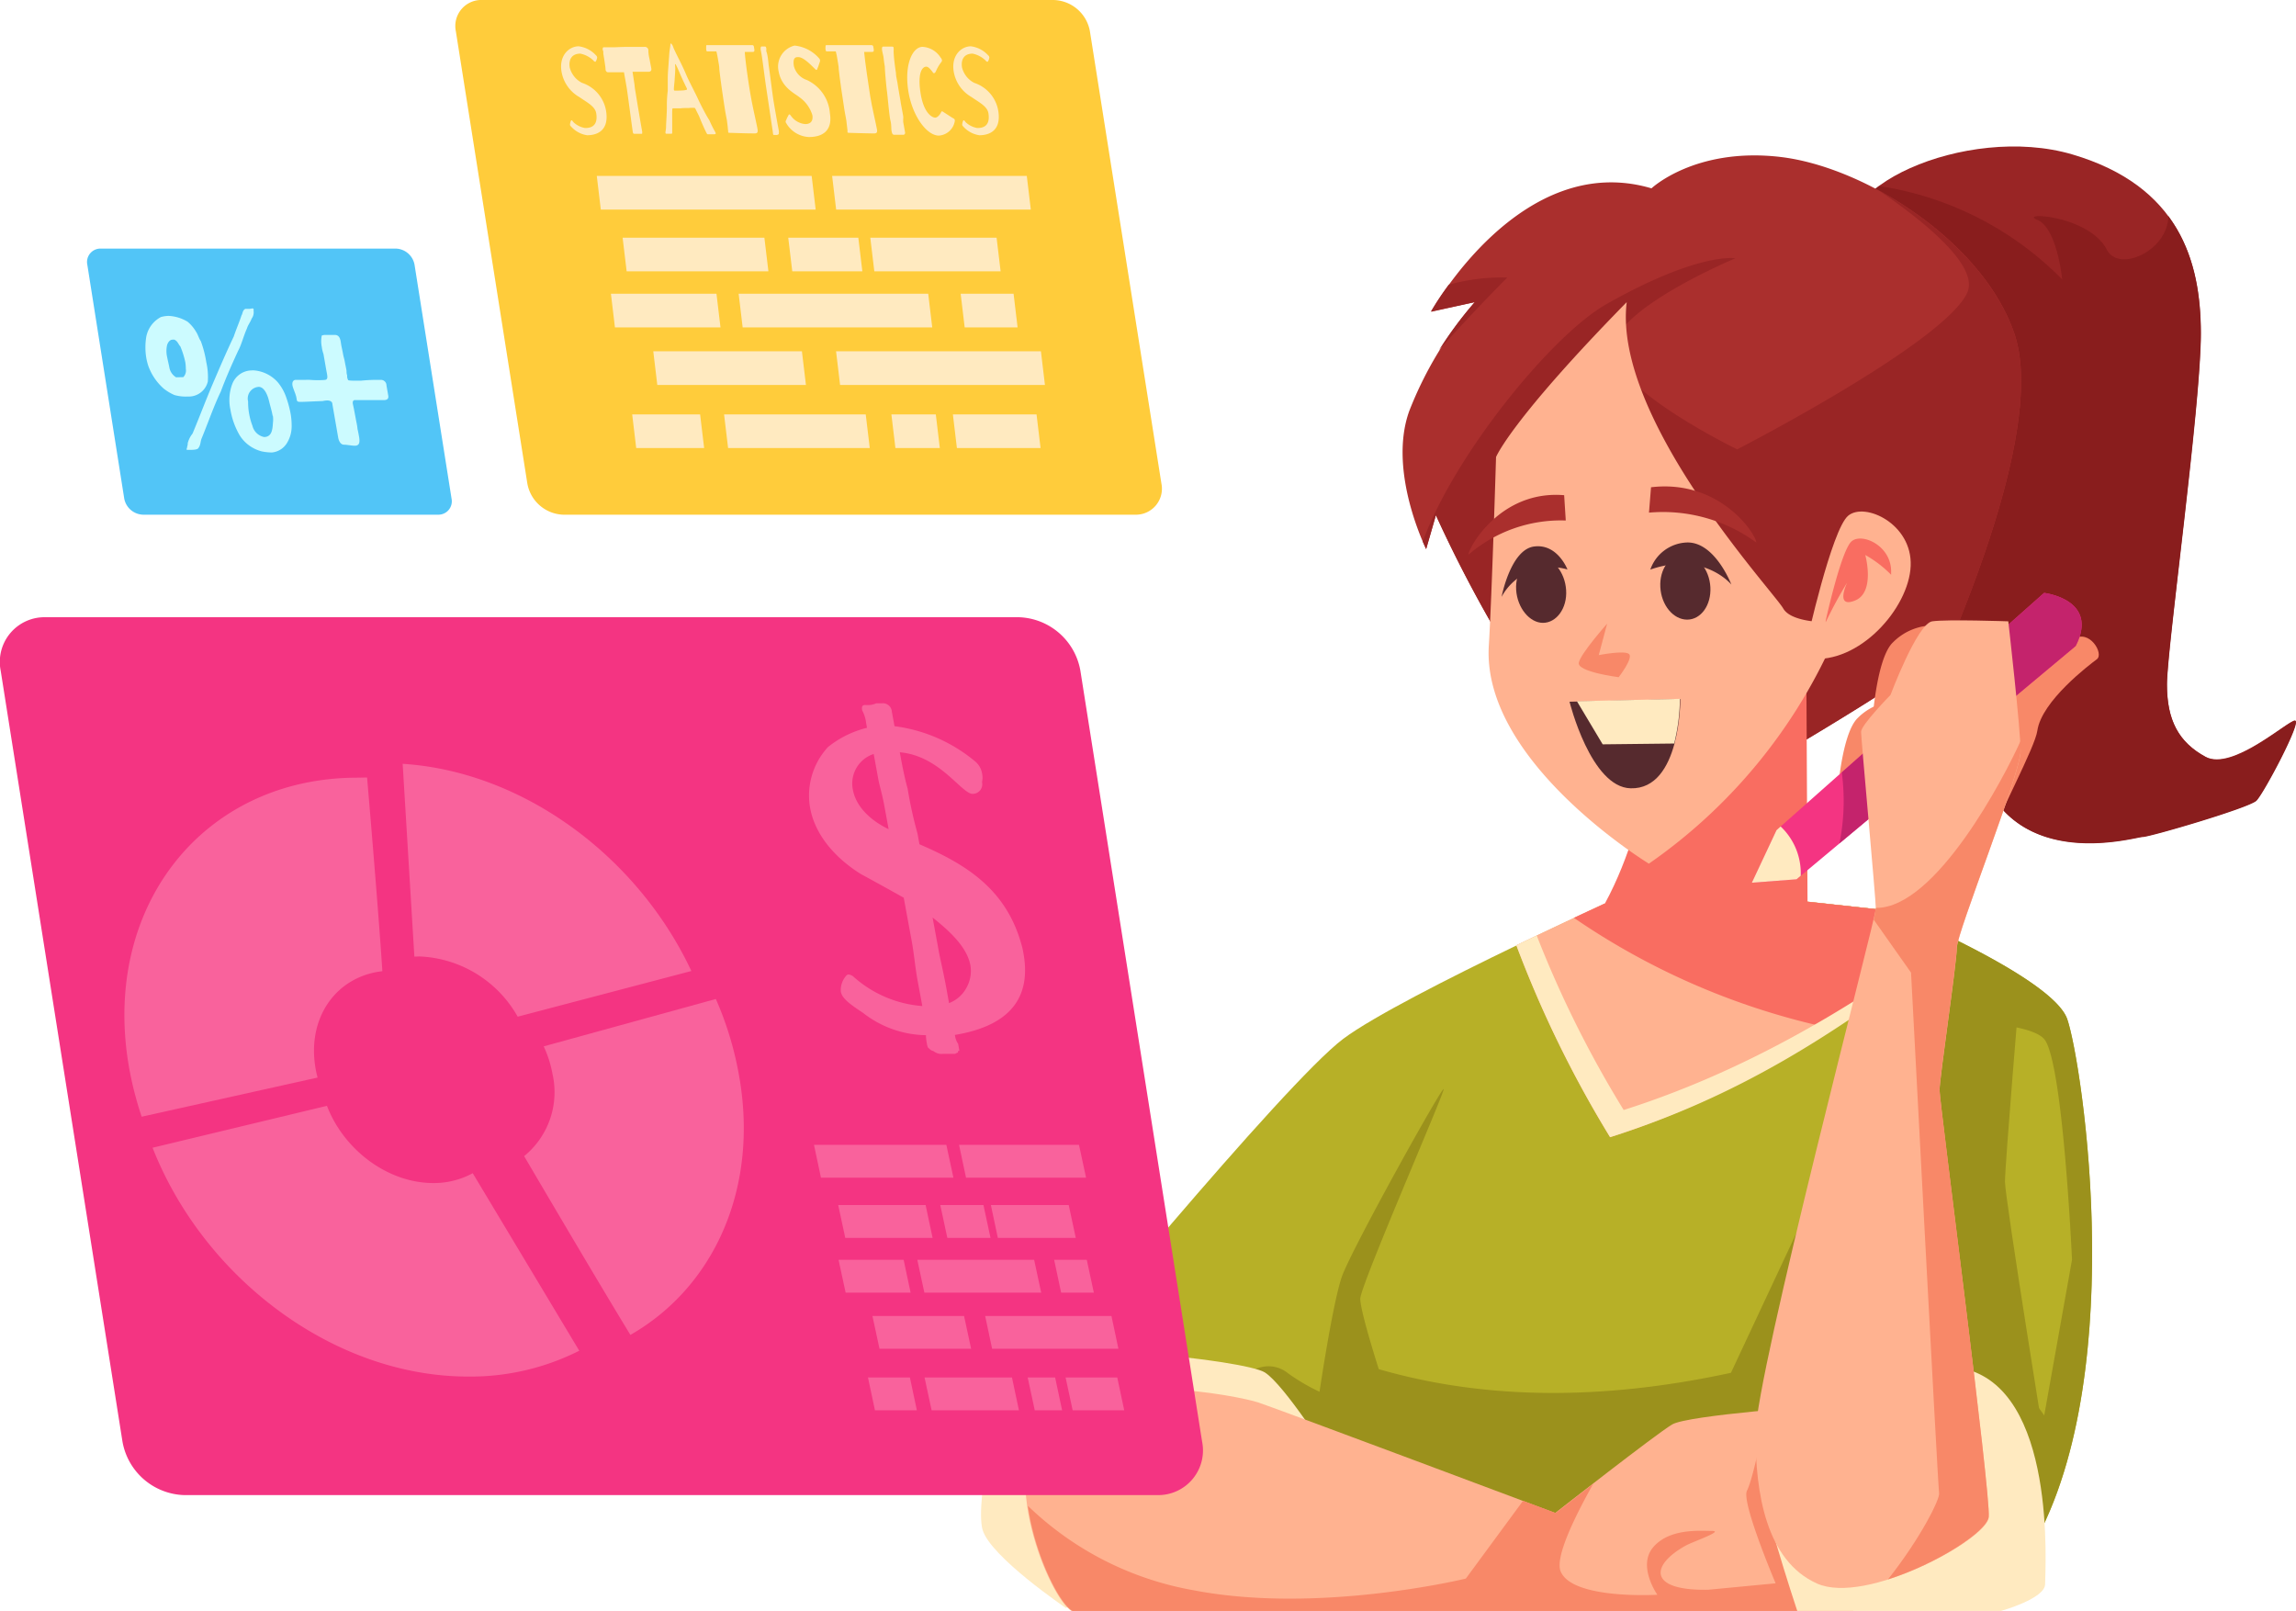 <svg xmlns="http://www.w3.org/2000/svg" viewBox="0 0 256.88 180.22"><defs><style>.cls-1{fill:#992525;}.cls-2{fill:#891d1d;}.cls-3{fill:#b7b027;}.cls-4{fill:#9b911c;}.cls-5{fill:#ffeac0;}.cls-6{fill:#ffb290;}.cls-7{fill:#f88868;}.cls-8{fill:#ffcc3b;}.cls-9{fill:#52c5f7;}.cls-10{fill:#f43482;}.cls-11{fill:#f96d61;}.cls-12{fill:#aa2f2d;}.cls-13{fill:#c4236c;}.cls-14{fill:#ccfbff;}.cls-15{fill:#f9629c;}.cls-16{fill:#562a2e;}</style></defs><g id="Layer_2" data-name="Layer 2"><g id="Layer_2-2" data-name="Layer 2"><path class="cls-1" d="M207.77,27.84c-4.34-6.5,12.18-14.08,24.1-10.56s14.35,11.91,14.35,20-3.79,35.2-3.79,39.26,1.35,6.5,4.33,8.12,9.21-4.06,10-4.06-3.52,8.13-4.33,8.94-11.92,4.06-12.73,4.06-14.08,4.06-18.14-7.31S214,51.67,214,51.67L203.7,36.5Z"/><path class="cls-2" d="M256.78,80.64c-.81,0-7,5.69-10,4.06s-4.33-4.06-4.33-8.12,3.79-31.14,3.79-39.26c0-4.61-.79-9.3-3.64-13.14-.06,3.88-5.52,6.36-6.89,3.75-2-3.88-10-4.25-7.77-3.33s2.78,6.66,2.78,6.66a36.34,36.34,0,0,0-20.49-10.45c-2.8,2.09-4,4.63-2.44,7L203.7,36.5,214,51.67s3.52,23.29,7.59,34.66,17.33,7.31,18.14,7.31,11.91-3.25,12.73-4.06S257.59,80.64,256.78,80.64Z"/><path class="cls-3" d="M231.28,114c-1.64-4.66-19.49-12.08-19.49-12.08l-27.46-3s-27.46,12.36-34.05,17.3-33.22,37.34-34.59,39c29.06,14.36,66.21,20.59,110.65,19.49C238.7,156,232.93,118.66,231.28,114Z"/><path class="cls-4" d="M224.32,132.2c0-1.87,1.66-21.77,1.66-21.77L220.59,109s-5.18.2-5.18,1.45-.21,44.17-.21,44.17l13.89,8.91S224.32,134.07,224.32,132.2Z"/><path class="cls-4" d="M226.34,174.67c12.36-18.67,6.59-56,4.94-60.68s-19.49-12.08-19.49-12.08l-9.35-1-16.27,7.27,26.54,6s13.89-.41,16,2.07,3.11,24.68,3.11,24.68l-3.11,17.42s-5-7.47-10.16-8.09-11.2,2.08-11.2,2.08v-28l-13.69,29.24c-14.69,3.18-27.78,2.95-39.4-.41,0,0-2.07-6.43-2.07-7.88s9.33-22.82,9.33-23.44-10.37,18-11.4,21-2.49,12.85-2.49,12.85a22.13,22.13,0,0,1-3.53-2.07,3.43,3.43,0,0,0-3.73-.41s5.81,4.76,6.43,12.23l1.86,1.79C171.26,173,197.23,175.39,226.34,174.67Z"/><path class="cls-5" d="M148.91,163.14s-5.22-8.24-7.41-9.61-24.44-3.84-27.19-1.1-5.21,15.65-4.39,18.67,9.34,8.79,9.34,8.79Z"/><path class="cls-6" d="M204.08,157.24s-15.21,1.06-17,2.12-13.08,9.9-13.08,9.9-31.12-11.67-33.24-12.37-18-3.89-23.69,1.76.35,20.16,2.82,21.57h87.35Z"/><path class="cls-7" d="M206.13,172.05l-8.68-13.51s-1.14,6.47-2,8.24c-.64,1.28,3.21,10.35,3.21,10.35l-7.54.72c-6.75.13-6.5-2.74-2.5-4.95.74-.41,4.27-1.63,2.95-1.63s-4.73-.33-6.58,1.79.44,5.35.44,5.35-9.5.57-10.82-2.61c-.63-1.5,1.37-5.75,3.64-9.8l-4.2,3.26-3.65-1.36L164,176.6s-16.39,4-30.39,1.32A35.55,35.55,0,0,1,115,168.46c.78,5.47,3.49,10.92,5,11.76h87.35Z"/><path class="cls-8" d="M117.86,0H54A2.91,2.91,0,0,0,51,3.49l8,50.6a4.23,4.23,0,0,0,4,3.49H127a2.91,2.91,0,0,0,2.94-3.49l-8-50.6A4.24,4.24,0,0,0,117.86,0Z"/><path class="cls-9" d="M44.29,27.81h-33a1.5,1.5,0,0,0-1.52,1.81l4.13,26.16A2.21,2.21,0,0,0,16,57.58H49a1.5,1.5,0,0,0,1.52-1.8L46.38,29.62A2.2,2.2,0,0,0,44.29,27.81Z"/><path class="cls-5" d="M201.08,180.22h22.79s4.94-1.37,4.94-3,1.37-22-9.33-24.16-22.24,8-22.79,10.16S201.08,180.22,201.08,180.22Z"/><path class="cls-10" d="M114,69.05H5.08a5,5,0,0,0-5,6L13.7,161.26a7.24,7.24,0,0,0,6.89,6h108.9a5,5,0,0,0,5-6L120.87,75A7.23,7.23,0,0,0,114,69.05Z"/><path class="cls-6" d="M169.65,105.75a125.93,125.93,0,0,0,10.49,21.47c14.31-4.54,25.9-12.27,38.13-21.63a62.45,62.45,0,0,1-6.48-3.68l-27.46-3S177.39,102,169.65,105.75Z"/><path class="cls-11" d="M205,115.07c4.11-2.69,8.16-5.62,12.27-8.74l.45-1a61.13,61.13,0,0,1-6-3.42l-27.46-3s-3.44,1.55-8.17,3.77A80.33,80.33,0,0,0,205,115.07Z"/><path class="cls-5" d="M181.66,124.18a121.65,121.65,0,0,1-9.73-19.52l-2.28,1.09a125.93,125.93,0,0,0,10.49,21.47c14.31-4.54,25.05-11.41,37.28-20.76-.52-.27,1.13-1.46.63-1.7C206.73,113.1,194.79,120,181.66,124.18Z"/><path class="cls-12" d="M168.5,72.52a148.71,148.71,0,0,1-7.85-14.89l-1.09,3.79s-4.33-8.67-1.89-15.44A42,42,0,0,1,165,33.8l-4.87,1.08s10-18.14,24.64-13.81c0,0,4.87-4.6,14.35-3.52S221.85,27,225.37,37.32s-6.41,32.41-7,34.31-18.24,12.26-18.24,12.26l-10-16.79Z"/><path class="cls-1" d="M168.64,31.05a22.19,22.19,0,0,0-6.55.8,31.11,31.11,0,0,0-2,3L165,33.8A42.52,42.52,0,0,0,161,39.16C165,34.67,168.64,31.05,168.64,31.05Z"/><path class="cls-1" d="M225.37,37.32c-2.25-6.57-8.47-12.36-15.14-16,5.78,3.95,11.16,8.62,9.86,11.44-2.59,5.62-25.73,17.51-25.73,17.51s-13.4-6.49-13.83-11,13.62-10.37,13.62-10.37-4-.75-14.36,5.09c-6.21,3.49-17.12,17-20.61,26.6.23.53.38.84.38.84l1.09-3.79a148.71,148.71,0,0,0,7.85,14.89l21.66-5.42,10,16.79s17.69-10.37,18.24-12.26S228.89,47.61,225.37,37.32Z"/><path class="cls-11" d="M179.6,101c5.42-10,6.23-23.83,6.23-23.83l16.25-5.41.15,29.44s-11.8,6.84-15,7.38S179.6,101,179.6,101Z"/><path class="cls-6" d="M184.48,96.62a60,60,0,0,0,21.5-27s-5.39.34-6.47-1.55S180.42,46.79,182,33.8c-13,13.26-14.62,17.33-14.62,17.33s-.46,15.42-.81,21.12C165.79,85.25,184.48,96.62,184.48,96.62Z"/><path class="cls-6" d="M202.45,73.67c5.54.67,11.12-5.62,11.32-10.35s-5.15-7.19-7-5.62-4.64,14.17-4.64,14.17Z"/><path class="cls-7" d="M205.46,90.31s.4-8.11,2.4-10a6.41,6.41,0,0,1,4-1.86l-1.6,11.31Z"/><path class="cls-7" d="M209.39,81.86s.4-8.12,2.4-10a6.39,6.39,0,0,1,4-1.87l-1.6,11.32Z"/><path class="cls-7" d="M232,71.51c-1.78,1.19-8,6.79-8,6.79l-2.73,18.58c2.62-6.31,6.4-13.26,6.67-15.13.47-3.33,5.83-7.38,6.66-8S233.74,70.32,232,71.51Z"/><path class="cls-10" d="M198.76,92.87,228.7,66.33s6.21.72,3.53,5.94L201,98.37l-5,.38Z"/><path class="cls-13" d="M228.7,66.33,206.06,86.41a24,24,0,0,1-.26,7.94l26.43-22.08C234.91,67.05,228.7,66.33,228.7,66.33Z"/><path class="cls-6" d="M203.28,177.15c-5.71-2.57-6.87-10.16-6.87-16.75s13.46-57.66,13.46-58.76-1.65-19-1.65-19.77,3.29-4.12,3.29-4.12,3-8,4.67-8.24,8.51,0,8.51,0,1.38,12.08,1.38,14.55-7.14,20.32-7.14,22S217,120.58,217,122s5.77,45.3,5.5,47.77S208.77,179.62,203.28,177.15Z"/><path class="cls-14" d="M19.51,44.19a5.33,5.33,0,0,1-1.21-.73,6.19,6.19,0,0,1-1.71-2.53,6.93,6.93,0,0,1-.22-.87,7.23,7.23,0,0,1,0-2.41A3.18,3.18,0,0,1,18,35.47a3.32,3.32,0,0,1,.86-.13A4.46,4.46,0,0,1,21,36a4.27,4.27,0,0,1,.92,1.09c.24.35.31.73.55,1.08a12,12,0,0,1,.61,2.35,7.39,7.39,0,0,1,.17,2.17A2.19,2.19,0,0,1,21,44.36,4.56,4.56,0,0,1,19.51,44.19Zm1-2a1.06,1.06,0,0,0,.28-.93,4.56,4.56,0,0,0-.06-.75,9.76,9.76,0,0,0-.56-1.77c-.21-.2-.27-.56-.66-.74a.79.79,0,0,0-.2,0c-.31,0-.51.29-.61.58a3,3,0,0,0,0,1.37c.08.42.19.84.25,1.18a1.63,1.63,0,0,0,.75,1.08Zm7.66-7.69c.13,0,.25,0,.2.25a1.19,1.19,0,0,1-.22.9c-.12.36-.41.71-.52,1.09-.4.89-.6,1.8-1,2.53-.66,1.44-1.32,2.9-1.92,4.52-.8,1.66-1.4,3.44-2.16,5.28-.14.35-.08.7-.37,1.08-.14.18-.7.18-1.05.18-.18,0-.36,0-.21-.18,0-.2.11-.38.08-.55a2.78,2.78,0,0,1,.54-1.09c.77-1.84,1.51-3.81,2.28-5.61s1.55-3.61,2.34-5.27c.23-.71.63-1.62.86-2.35.14-.18.08-.53.42-.73h.36C27.9,34.57,28.07,34.52,28.2,34.52ZM32.5,46.2a7.66,7.66,0,0,1,.13,1.42,3.58,3.58,0,0,1-.56,2,2.22,2.22,0,0,1-1.65,1,6,6,0,0,1-1.08-.11,4.11,4.11,0,0,1-2.5-1.77,8.41,8.41,0,0,1-1.06-2.91A5.1,5.1,0,0,1,26,42.92a2.36,2.36,0,0,1,2.13-1.48,2,2,0,0,1,.34,0,4,4,0,0,1,2.63,1.35A5.35,5.35,0,0,1,32,44.39,12.36,12.36,0,0,1,32.5,46.2Zm-2,.31c-.09-.55-.28-1.13-.39-1.61s-.46-1.62-1.17-1.62a1.31,1.31,0,0,0-1.18,1.64,7,7,0,0,0,.11,1.35,7.18,7.18,0,0,0,.37,1.35,1.69,1.69,0,0,0,1.3,1.27c.91,0,.95-.91,1-1.62A2.83,2.83,0,0,0,30.53,46.51Z"/><path class="cls-14" d="M36,38.8A3.2,3.2,0,0,1,36,37.54a1,1,0,0,1,.37-.07c.11,0,.48,0,1.1,0s.64.73.7,1.08.13.6.2,1,.15.58.21.93.14.67.19,1c0,.16,0,.31.07.51l0,.2a1.11,1.11,0,0,0,.1.31c0,.07.23.07.57.09h.86a17.42,17.42,0,0,1,2.18-.09.62.62,0,0,1,.69.62l.2,1.15c.06.36-.16.49-.49.49H39.64c-.18.07-.2.24-.16.44s.08.36.12.56l.27,1.44A6,6,0,0,1,40,48c.09.37.13.64.17.84.12.69,0,.91-.27,1s-1-.09-1.41-.09-.59-.47-.65-.78l-.65-3.74c0-.31-.27-.43-.58-.43a2.58,2.58,0,0,0-.52.07c-.36,0-2,.09-2.45.09s-.41-.09-.47-.44-.21-.65-.39-1.18,0-.84.3-.84l1.06,0a5.62,5.62,0,0,1,.6,0,9.94,9.94,0,0,0,1.64,0c.39-.07.22-.53.11-1.18l-.3-1.72A3.71,3.71,0,0,1,36,38.8Z"/><polygon class="cls-5" points="90.81 19.68 66.77 19.68 67.22 23.45 91.26 23.45 90.81 19.68"/><polygon class="cls-5" points="89.72 39.3 73.09 39.3 73.54 43.07 90.17 43.07 89.72 39.3"/><polygon class="cls-5" points="116.46 39.3 93.54 39.3 93.99 43.07 116.91 43.07 116.46 39.3"/><polygon class="cls-5" points="80.16 32.86 68.35 32.86 68.8 36.63 80.61 36.63 80.16 32.86"/><polygon class="cls-5" points="103.85 32.86 82.64 32.86 83.09 36.63 104.3 36.63 103.85 32.86"/><polygon class="cls-5" points="113.4 32.86 107.48 32.86 107.93 36.63 113.85 36.63 113.4 32.86"/><polygon class="cls-5" points="85.52 26.59 69.66 26.59 70.11 30.35 85.97 30.35 85.52 26.59"/><polygon class="cls-5" points="96.03 26.59 88.19 26.59 88.64 30.35 96.48 30.35 96.03 26.59"/><polygon class="cls-5" points="111.5 26.59 97.37 26.59 97.82 30.35 111.95 30.35 111.5 26.59"/><polygon class="cls-5" points="78.33 46.36 70.73 46.36 71.18 50.12 78.78 50.12 78.33 46.36"/><polygon class="cls-5" points="96.86 46.36 81.01 46.36 81.46 50.12 97.31 50.12 96.86 46.36"/><polygon class="cls-5" points="115.97 46.36 106.61 46.36 107.06 50.12 116.42 50.12 115.97 46.36"/><polygon class="cls-5" points="104.7 46.36 99.73 46.36 100.18 50.12 105.15 50.12 104.7 46.36"/><polygon class="cls-5" points="114.88 19.68 93.1 19.68 93.55 23.45 115.33 23.45 114.88 19.68"/><polygon class="cls-15" points="105.88 128.08 91.07 128.08 91.85 131.75 106.67 131.75 105.88 128.08"/><polygon class="cls-15" points="107.86 147.22 97.61 147.22 98.4 150.89 108.65 150.89 107.86 147.22"/><polygon class="cls-15" points="124.35 147.22 110.22 147.22 111 150.89 125.13 150.89 124.35 147.22"/><polygon class="cls-15" points="101.1 140.94 93.82 140.94 94.61 144.61 101.88 144.61 101.1 140.94"/><polygon class="cls-15" points="115.7 140.94 102.63 140.94 103.42 144.61 116.49 144.61 115.7 140.94"/><polygon class="cls-15" points="121.59 140.94 117.94 140.94 118.72 144.61 122.38 144.61 121.59 140.94"/><polygon class="cls-15" points="103.56 134.81 93.78 134.81 94.57 138.49 104.34 138.49 103.56 134.81"/><polygon class="cls-15" points="110.03 134.81 105.2 134.81 105.99 138.49 110.82 138.49 110.03 134.81"/><polygon class="cls-15" points="119.57 134.81 110.86 134.81 111.64 138.49 120.36 138.49 119.57 134.81"/><polygon class="cls-15" points="101.8 154.1 97.11 154.1 97.89 157.77 102.58 157.77 101.8 154.1"/><polygon class="cls-15" points="113.22 154.1 103.44 154.1 104.23 157.77 114 157.77 113.22 154.1"/><polygon class="cls-15" points="125 154.1 119.22 154.1 120.01 157.77 125.78 157.77 125 154.1"/><polygon class="cls-15" points="118.05 154.1 114.98 154.1 115.77 157.77 118.83 157.77 118.05 154.1"/><polygon class="cls-15" points="120.72 128.08 107.3 128.08 108.08 131.75 121.51 131.75 120.72 128.08"/><path class="cls-5" d="M64.93,6c-1,0-1.32.71-1.19,1.54a2.66,2.66,0,0,0,1.38,1.73,4,4,0,0,1,2.69,3.14c.38,2.38-1.23,2.72-2.12,2.72a3,3,0,0,1-1.82-1,.24.24,0,0,1-.09-.25c0-.07.07-.42.16-.42h0c.06,0,.05,0,.24.23a2.51,2.51,0,0,0,1.27.63c.36,0,1.51,0,1.26-1.63-.12-.79-1-1.21-1.89-1.83a4.06,4.06,0,0,1-2-2.87c-.29-1.84.9-2.81,1.92-2.81a3.15,3.15,0,0,1,1.93,1,.33.33,0,0,1,.13.2.15.15,0,0,1,0,.11c0,.07-.12.42-.2.42a.29.29,0,0,1-.15-.07l-.08-.09A2.94,2.94,0,0,0,64.93,6Z"/><path class="cls-5" d="M69.89,5.25c.29,0,1.21,0,1.78,0h.4a.39.39,0,0,1,.47.35c0,.13,0,.47.13,1,.07.4.16.83.2,1.05s-.06.38-.3.38h-1.8L71,9.54c0,.23.09.66.17,1.18.25,1.54.64,3.83.68,4v.07c0,.21,0,.18-.13.18H71c-.2,0-.18-.08-.24-.47s-.52-3.88-.63-4.6c-.09-.57-.26-1.45-.32-1.82-.71,0-1.68,0-1.81,0s-.26-.17-.25-.32S67.6,6.62,67.5,6c0-.19,0-.33-.07-.4l0-.1c0-.22.07-.21.16-.21h1C68.87,5.29,69.52,5.25,69.89,5.25Z"/><path class="cls-5" d="M75,5c0-.14.07-.16.13-.09a1.1,1.1,0,0,1,.2.38c.06.2.59,1.25.8,1.67s.45.93.68,1.48,1,2,1.29,2.64,1,2,1.26,2.36A12.61,12.61,0,0,0,80,14.73a.83.83,0,0,1,.08.18c0,.09-.08.11-.17.11h-.74c-.08,0-.17-.25-.28-.46s-.54-1.21-.62-1.43-.28-.57-.38-.79-.15-.28-.23-.28l-.41,0c-.15.05-.8,0-1.08.06h-.87c-.1,0-.08.15-.09.3s0,1,0,1.28l0,.6,0,.4c0,.21,0,.26-.09.26h-.6s0,0-.06-.05a.74.74,0,0,1,0-.2,2.79,2.79,0,0,0,.06-.52c0-.38.1-1.67.09-2.25a13.15,13.15,0,0,1,.1-1.79c0-.46,0-.68,0-1.33s.07-1.32.1-1.82l.08-1.11C74.93,5.5,75,5.2,75,5Zm1.85,5a.48.48,0,0,0,0-.11c-.1-.17-.57-1.17-.74-1.57s-.34-.79-.38-.86-.13-.29-.18-.29,0,.26,0,.53-.06,1-.07,1.22-.07.7-.08.91a.79.79,0,0,0,0,.22.1.1,0,0,0,.11.09c.12,0,1,0,1.2-.07S76.84,10.15,76.83,10.08Z"/><path class="cls-5" d="M84,10.76c.19,1.15.68,3.19.76,3.73s-.23.43-.83.43-2.12-.06-2.32-.06-.12-.11-.15-.27-.05-.59-.11-.93c0-.18-.12-.65-.22-1.27-.23-1.44-.55-3.66-.65-4.64,0-.36-.08-.68-.13-1s-.14-.79-.2-1h-.18l-.85,0c-.07,0-.09-.09-.11-.22a2.43,2.43,0,0,1,0-.3c0-.16,0-.18.08-.18l.25,0h2.18l2.64,0c.21,0,.19.21.23.44s0,.32-.19.32-.39,0-.87,0h0C83.37,6.79,83.82,9.8,84,10.76Z"/><path class="cls-5" d="M86,7.3c.12.75.41,3.13.52,3.83s.54,3.15.62,3.5a.93.93,0,0,1,0,.19c0,.15,0,.18-.06.22a.48.48,0,0,1-.31.06c-.34,0-.24.06-.34-.58s-.57-3.82-.71-4.73-.47-3.61-.56-3.94a2.47,2.47,0,0,0-.06-.29c0-.2,0-.36.11-.36h.38c.08,0,.12.08.14.19s0,.23,0,.34C85.85,6,85.93,6.54,86,7.3Z"/><path class="cls-5" d="M91.68,6.57a.34.34,0,0,1,.06.12.88.88,0,0,1,0,.2c-.06.12-.17.52-.25.69s-.06.24-.17.24-1.27-1.43-2-1.43c-.27,0-.65,0-.5,1a2.22,2.22,0,0,0,1.45,1.56,4.46,4.46,0,0,1,2.58,3.72c.3,1.83-.68,2.66-2.35,2.66a3.11,3.11,0,0,1-2.54-1.56.27.27,0,0,1-.06-.14.28.28,0,0,1,.05-.18,4.73,4.73,0,0,1,.29-.6s0-.05.08-.05.15.15.25.26a2.19,2.19,0,0,0,1.51.82c.36,0,.94-.11.81-1a3.84,3.84,0,0,0-1.44-2c-.54-.44-2-1.08-2.33-2.87a2.41,2.41,0,0,1,1.78-2.91A4.21,4.21,0,0,1,91.68,6.57Z"/><path class="cls-5" d="M97.36,10.76c.18,1.15.67,3.19.76,3.73s-.23.43-.83.43-2.12-.06-2.33-.06-.12-.11-.14-.27-.06-.59-.11-.93c0-.18-.12-.65-.22-1.27-.23-1.44-.55-3.66-.65-4.64,0-.36-.09-.68-.13-1s-.14-.79-.2-1h-.18l-.85,0c-.07,0-.1-.09-.12-.22s0-.19,0-.3,0-.18.09-.18l.25,0h2.18l2.63,0c.22,0,.2.21.24.44s0,.32-.2.32-.38,0-.87,0h0C96.76,6.79,97.21,9.8,97.36,10.76Z"/><path class="cls-5" d="M98.71,5.75c-.08-.44,0-.54.11-.54h.09c.17,0,.51,0,.81,0s.24.09.26.22,0,.18,0,.3c0,.32.06,1.11.26,2.43,0,.36.11.75.17,1.11.15,1,.32,1.87.35,2.11s.21,1.12.29,1.62a1.24,1.24,0,0,1,0,.32c0,.06,0,.18,0,.32.07.39.18,1,.21,1.18s-.11.28-.26.26h-.93c-.24,0-.27-.19-.32-.43s0-.69-.13-1.18-.33-2.92-.39-3.3S99,7.91,99,7.58c0-.17-.07-.48-.1-.75l-.06-.5Z"/><path class="cls-5" d="M106.82,13.42a.39.39,0,0,1,0,.15,1.94,1.94,0,0,1-1.78,1.6c-1.34,0-3-2.19-3.43-5.08s.48-4.85,1.62-4.85a2.57,2.57,0,0,1,2,1.19.65.65,0,0,1,.16.29.31.31,0,0,1-.07.22,4.5,4.5,0,0,0-.54.88c-.08.19-.16.36-.26.36s-.11,0-.19-.14c-.24-.29-.45-.58-.7-.58-.45,0-1,.7-.63,3s1.35,2.7,1.63,2.7.55-.38.63-.54.08-.16.13-.16a.21.21,0,0,1,.13.05l1,.65C106.66,13.24,106.8,13.28,106.82,13.42Z"/><path class="cls-5" d="M108.82,6c-1,0-1.32.71-1.19,1.54A2.66,2.66,0,0,0,109,9.27a4,4,0,0,1,2.69,3.14c.38,2.38-1.23,2.72-2.12,2.72a3,3,0,0,1-1.82-1,.24.24,0,0,1-.09-.25c0-.07.07-.42.16-.42h0c.06,0,.05,0,.24.23a2.51,2.51,0,0,0,1.27.63c.36,0,1.51,0,1.26-1.63-.12-.79-1-1.21-1.89-1.83a4.06,4.06,0,0,1-2-2.87c-.29-1.84.9-2.81,1.92-2.81a3.15,3.15,0,0,1,1.93,1,.33.33,0,0,1,.13.2.15.15,0,0,1,0,.11c0,.07-.12.42-.2.42a.29.29,0,0,1-.15-.07l-.08-.09A2.94,2.94,0,0,0,108.82,6Z"/><path class="cls-15" d="M61.81,120.13a9.22,9.22,0,0,1-3.17,9.21c3.11,5.29,8.65,14.69,11.89,20C79.87,144,85,132.9,82.65,120.13a37.2,37.2,0,0,0-2.56-8.37l-19.26,5.3A12.5,12.5,0,0,1,61.81,120.13Z"/><path class="cls-15" d="M52.38,154a27,27,0,0,0,12.43-2.89L52.89,131.25a9.08,9.08,0,0,1-4.42,1.1c-5.07,0-10-3.7-11.89-8.64L17.07,128.4C22.81,143,37.35,154,52.38,154Z"/><path class="cls-15" d="M46.92,107a13.22,13.22,0,0,1,11,6.74l19.43-5.11c-6-12.81-18.81-22.32-32.3-23.18l1.31,21.57Z"/><path class="cls-15" d="M35.53,120.55c-.08-.32-.16-.63-.22-1-1-5.66,2.27-10.31,7.47-10.9-.36-5.6-1.18-15.45-1.71-21.67L40,87c-17.35,0-28.78,14.59-25.53,32.59a38.74,38.74,0,0,0,1.38,5.34Z"/><path class="cls-15" d="M114.27,105.62a7.66,7.66,0,0,1,.23,1c1.07,5.86-2.61,8.32-7.66,9.16a2.14,2.14,0,0,0,.36,1l.14.79c-.13,0-.17,0-.16.09s0,0,0,.1c-.14,0-.25.14-.39.14h-1.3a1.44,1.44,0,0,1-1.08-.33c-.19,0-.36-.18-.58-.37a1.42,1.42,0,0,1-.13-.46,5.29,5.29,0,0,1-.1-.79l0-.14a11.68,11.68,0,0,1-7.06-2.51c-1.52-1-2.34-1.63-2.47-2.37a2.4,2.4,0,0,1,.49-1.63c.07-.09.18-.28.37-.28a1,1,0,0,1,.6.28,13,13,0,0,0,7.66,3.25l-.54-2.92c-.27-1.49-.37-2.84-.65-4.37l-.89-4.83c-1.91-1.07-3.6-2-4.8-2.65-3.19-2-5.17-4.64-5.67-7.38a8,8,0,0,1,2-6.83A11.25,11.25,0,0,1,97,81.42l-.1-.56a3.89,3.89,0,0,0-.44-1.39c-.07-.42,0-.6.36-.6a2.4,2.4,0,0,0,1.22-.19h.65a1,1,0,0,1,1.09.93l.3,1.63a17.54,17.54,0,0,1,9.09,4,2.22,2.22,0,0,1,.7,1.26,2.27,2.27,0,0,1,0,1,1.07,1.07,0,0,1-1.2,1.3c-1.33-.37-3.71-4.27-8-4.64.2,1.11.48,2.64.88,4.08a46.06,46.06,0,0,0,1.1,5l.22,1.21C108,96.66,112.53,99.4,114.27,105.62ZM95.42,88.34c.36,2,2.13,3.53,4,4.42l-.47-2.56c-.23-1.3-.57-2.37-.69-3.06l-.51-2.79A3.47,3.47,0,0,0,95.42,88.34Zm12.76,22.07a3.84,3.84,0,0,0,.39-2.42c-.36-1.95-2.16-3.71-4.23-5.34l.76,4.13c.29,1.35.55,2.51.78,3.77l.3,1.67A3.72,3.72,0,0,0,108.18,110.41Z"/><path class="cls-11" d="M206.66,65.18s-1.4,2.93.89,2,1.14-5.09,1.14-5.09a12.76,12.76,0,0,1,2.89,2.21,1.64,1.64,0,0,0,0-.22c.12-3-3.23-4.52-4.41-3.53s-2.91,8.9-2.91,8.9l0,.16A49.53,49.53,0,0,1,206.66,65.18Z"/><path class="cls-5" d="M199.22,92.46l-.46.41L196,98.75l5-.38.47-.4s0-.06,0-.09A7.18,7.18,0,0,0,199.22,92.46Z"/><path class="cls-7" d="M209.63,102.88l4.18,5.93s3,57.37,3.14,58.24c.12.59-2,4.94-5.72,9.64,5.46-1.74,11.09-5.37,11.27-7,.27-2.47-5.5-46.4-5.5-47.77s1.93-14.28,1.93-15.93,7.14-19.49,7.14-22c0-.26,0-.65,0-1.11-1.79,4-9.45,18.71-16.15,18.69-.09,0-.09.5-.25,1.18Z"/><path class="cls-16" d="M182.44,88.19c-4.47-.11-6.84-9.69-6.84-9.69L188,78.21S188.06,88.34,182.44,88.19Z"/><path class="cls-5" d="M179.31,83.27l8-.09a21.32,21.32,0,0,0,.64-5l-11.52.27Z"/><path class="cls-7" d="M181.1,75.76s-4.7-.59-4.46-1.64,3.17-4.35,3.17-4.35l-.94,3.52s2.93-.58,3.4-.11S181.1,75.76,181.1,75.76Z"/><path class="cls-16" d="M191.36,65.69c-.11-2-1.45-3.63-3-3.63s-2.71,1.62-2.6,3.63,1.45,3.63,3,3.63S191.47,67.69,191.36,65.69Z"/><path class="cls-16" d="M175.22,66c-.13-2-1.49-3.68-3-3.68S169.5,64,169.63,66s1.5,3.68,3,3.68S175.36,68.06,175.22,66Z"/><path class="cls-16" d="M184.64,63.72c6-2.09,9.07,1.68,9.07,1.68s-1.84-4.82-5-4.71A4.51,4.51,0,0,0,184.64,63.72Z"/><path class="cls-16" d="M175.37,63.71A6.35,6.35,0,0,0,168,66.77s1-5.28,3.63-5.63S175.37,63.71,175.37,63.71Z"/><path class="cls-12" d="M184.49,57.35a17.68,17.68,0,0,1,12,3.34c.06-.77-3.92-7.1-11.77-6.18Z"/><path class="cls-12" d="M175.18,58.23a15.85,15.85,0,0,0-10.89,3.83c0-.77,3.57-7.26,10.71-6.66Z"/></g></g></svg>